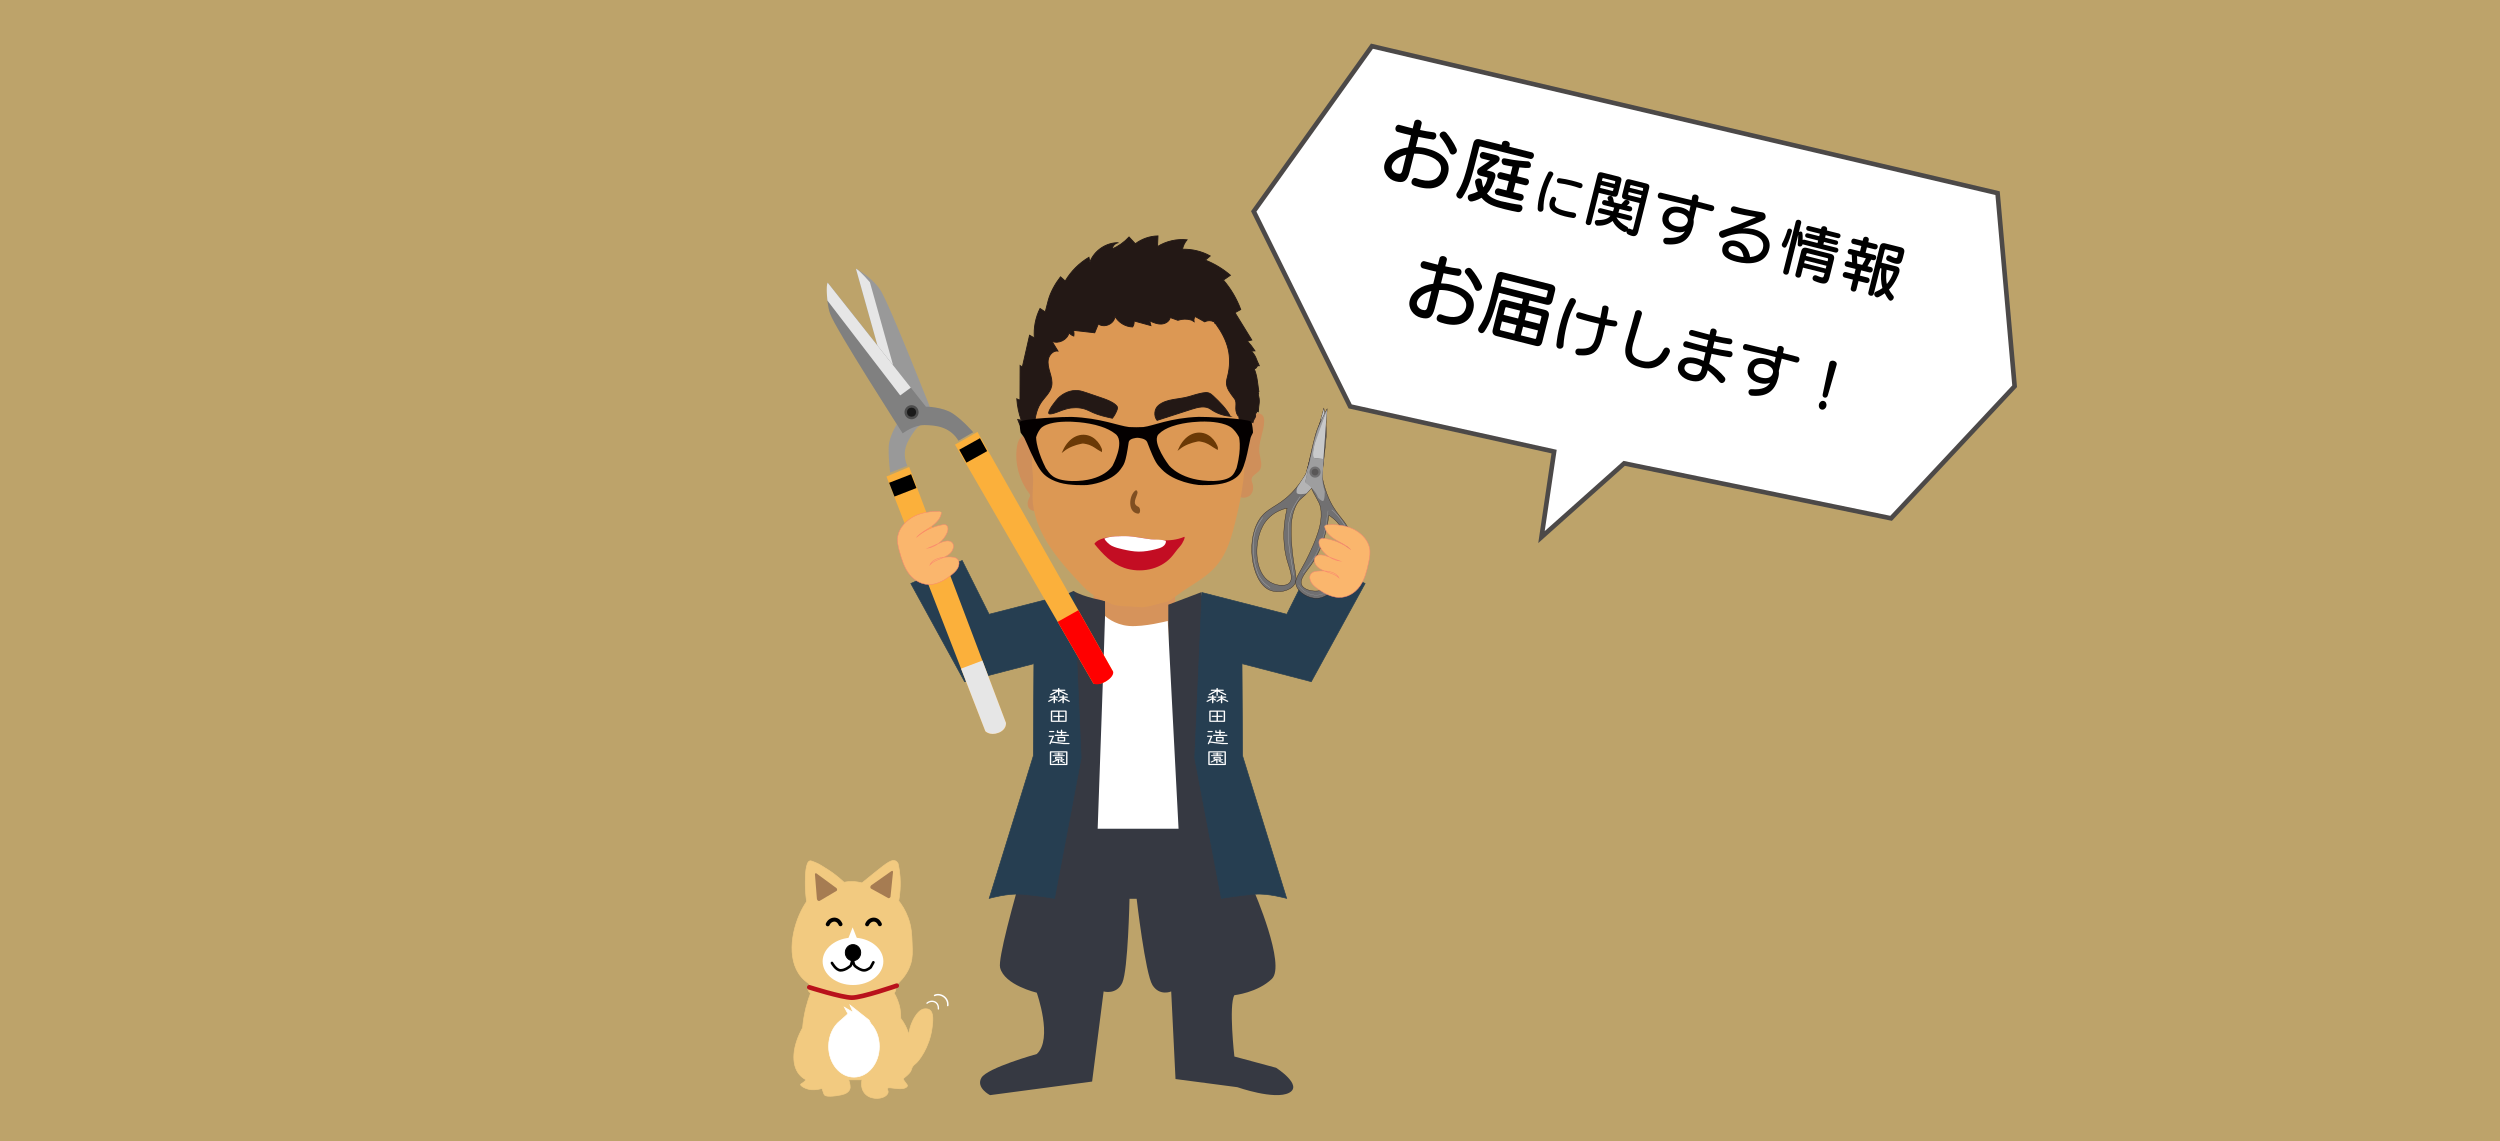 <?xml version="1.0" encoding="UTF-8"?> <svg xmlns="http://www.w3.org/2000/svg" xmlns:xlink="http://www.w3.org/1999/xlink" id="_レイヤー_2" data-name="レイヤー 2" width="2399" height="1095" viewBox="0 0 2399 1095"><defs><style> .cls-1 { fill: #d6935b; } .cls-1, .cls-2, .cls-3, .cls-4, .cls-5, .cls-6, .cls-7, .cls-8, .cls-9, .cls-10, .cls-11, .cls-12, .cls-13, .cls-14, .cls-15, .cls-16, .cls-17, .cls-18, .cls-19, .cls-20, .cls-21, .cls-22, .cls-23 { stroke-width: 0px; } .cls-2 { fill: #fbb03b; } .cls-24 { stroke-width: 1.46px; } .cls-24, .cls-25, .cls-26, .cls-27, .cls-28, .cls-29, .cls-30, .cls-31, .cls-32, .cls-33, .cls-34, .cls-35, .cls-36, .cls-37, .cls-38, .cls-39, .cls-40, .cls-41, .cls-42 { stroke-miterlimit: 10; } .cls-24, .cls-30, .cls-32, .cls-34, .cls-39, .cls-40, .cls-41, .cls-42 { fill: none; } .cls-24, .cls-32, .cls-33, .cls-34, .cls-41, .cls-42 { stroke-linecap: round; } .cls-24, .cls-33, .cls-42 { stroke: #fff; } .cls-3 { fill: #a67c52; } .cls-4, .cls-36 { fill: #717071; } .cls-25, .cls-27, .cls-35, .cls-36 { stroke: #231815; } .cls-25, .cls-10 { fill: #bda36a; } .cls-25, .cls-36, .cls-39, .cls-40 { stroke-width: .34px; } .cls-26 { fill: #f2ca80; stroke: #f2ca80; } .cls-26, .cls-33, .cls-37 { stroke-width: .64px; } .cls-5, .cls-29 { fill: #000; } .cls-27 { stroke-width: .88px; } .cls-27, .cls-35 { fill: #231815; } .cls-28 { fill: #6a3906; stroke: #6a3906; stroke-width: 1.41px; } .cls-29 { stroke-width: .94px; } .cls-29, .cls-34, .cls-41 { stroke: #000; } .cls-6 { fill: #040000; } .cls-7 { fill: #1a1a1a; } .cls-8 { fill: #b4b4b5; } .cls-30 { stroke-width: .17px; } .cls-30, .cls-39 { stroke: #b4b4b5; } .cls-9 { fill: #dc9854; } .cls-31 { fill-rule: evenodd; filter: url(#drop-shadow-1); stroke: #4c4948; stroke-width: 4.44px; } .cls-31, .cls-33, .cls-20 { fill: #fff; } .cls-32 { stroke: #b9121b; stroke-width: 4.48px; } .cls-11 { fill: red; } .cls-12 { fill: #e6e6e6; } .cls-34 { stroke-width: 3.84px; } .cls-13 { fill: #999; } .cls-14 { fill: #cf8f5a; } .cls-35 { stroke-width: .76px; } .cls-15 { fill: #363942; } .cls-16 { fill: #804f21; } .cls-17 { fill: gray; } .cls-37 { fill: #263e51; stroke: #263e51; } .cls-18 { fill: #c8c9ca; } .cls-19 { fill: #595757; } .cls-38 { fill: #fab66d; stroke: #fa876d; stroke-width: .48px; } .cls-40 { stroke: #9e9e9f; } .cls-41 { stroke-width: 2.56px; } .cls-21 { fill: #9e9e9f; } .cls-22 { fill: #c30d23; } .cls-42 { stroke-width: 1.28px; } .cls-23 { fill: #4d4d4d; } </style><filter id="drop-shadow-1" filterUnits="userSpaceOnUse"><feOffset dx="8.87" dy="13.31"></feOffset><feGaussianBlur result="blur" stdDeviation="0"></feGaussianBlur><feFlood flood-color="#4c4948" flood-opacity="1"></feFlood><feComposite in2="blur" operator="in"></feComposite><feComposite in="SourceGraphic"></feComposite></filter></defs><g id="_レイヤー_1-2" data-name="レイヤー 1"><g><rect class="cls-10" width="2399" height="1095"></rect><polygon class="cls-31" points="1482.45 420.03 1286.74 376.68 1194.21 189.56 1307.64 31.01 1908 172.03 1924.37 357.33 1805.82 484.07 1549.67 431.34 1470.33 502.1 1482.45 420.03"></polygon><g><path class="cls-5" d="M1358.93,170.93c1.69.65,3.33,1.21,4.87,1.59,10.76,2.69,17.01-1.23,18.69-7.94,1.99-7.96-4.53-13.31-15.43-16.04-3.42-.86-6.83-1.19-10.04-1.11l-4.38,17.46c-2.36,9.43-5.87,11-13.35,9.13-7.19-1.8-12.57-9.09-10.71-16.49,2.31-9.22,11.76-14.65,22.59-16.09l2.83-11.61c-2.25-.49-4.49-1.05-6.65-1.59-2.1-.53-4.19-1.05-6.2-1.63-1.87-.54-2.43-2.46-2.01-4.14s1.82-3.11,3.56-2.67l.14.04c2.92.8,6.11,1.68,9.25,2.47l3.56.89,1.56-6.22c.47-1.89,2.46-2.43,4.21-1.99,1.75.44,3.25,1.85,2.77,3.74l-1.5,6.01c4.51.98,8.99,1.73,12.96,2.21l.42.11c1.96.49,2.5,2.48,2.08,4.16-.39,1.54-1.63,2.93-3.34,2.65-4-.63-8.75-1.52-13.76-2.56l-2.43,9.71c3.39.11,6.85.53,10.13,1.35,14.25,3.57,23.9,11.55,20.79,23.99-3.22,12.85-14.19,16.64-27.25,13.36-5.94-1.49-8.61-2.38-7.68-6.08.44-1.75,1.94-3.3,3.9-2.81l.42.11ZM1349.43,148.44c-7.2,1.76-12.66,5.81-13.84,10.49-.89,3.56,2.09,6.76,5.09,7.51,2.93.73,4.16.6,5.14-3.32l3.6-14.68ZM1391.11,146.19c-2.08-5.35-5.65-10.92-8.88-14.62-.75-.86-.89-1.78-.68-2.62.44-1.75,2.57-3.14,4.52-2.65.7.17,1.34.56,1.92,1.22,3.26,3.86,7.33,9.85,9.74,15.36.38.84.4,1.66.23,2.36-.52,2.1-2.87,3.44-4.75,2.97-.84-.21-1.64-.86-2.1-2.01Z"></path><path class="cls-5" d="M1420.8,140.56c-.7-.17-1.14.09-1.31.79l-1.49,5.94c-5.97,23.82-8.22,31.94-14.67,41.98-.82,1.2-1.94,1.52-2.99,1.26-1.75-.44-3.27-2.38-2.76-4.4.09-.35.26-.75.51-1.13,5.64-8.31,7.87-16.29,13.62-39.27l2.06-8.24c.84-3.35,2.94-4.61,6.29-3.77l20.88,5.23.44-1.75c.49-1.96,2.53-2.41,4.42-1.94,1.82.46,3.4,1.82,2.92,3.77l-.44,1.75,21.58,5.41c1.89.47,2.41,2.24,2.01,3.84-.38,1.54-1.7,2.92-3.58,2.44l-47.5-11.9ZM1458.81,196.55c1.89.47,2.46,2.32,2.04,4-.46,1.82-2.03,3.35-4.59,2.93-3.06-.54-7.77-1.58-12.24-2.7-10.9-2.73-17.27-4.85-22.33-11.01-3.76,2.25-8.86,3.94-10.53,3.52-1.96-.49-3.07-2.85-2.62-4.67.24-.98.89-1.78,2.08-2.08,3.02-.8,5.48-1.74,7.51-2.72-1.47-3.34-2.98-8.54-2.6-10.08.47-1.89,2.8-2.86,4.54-2.42.98.25,1.83.98,1.94,2.34.24,2.29.7,4.33,1.34,6.2,1.97-2.25,3.13-5.08,4.07-8.85.05-.21-.05-.68-.4-.77l-6.57-1.64c-2.44-.61-3.42-2.64-2.92-4.66.26-1.05.96-2.06,2.04-2.83,3.14-2.18,10.29-7,10.29-7l-7.68-1.92c-1.89-.47-2.46-2.32-2.08-3.86.4-1.61,1.77-2.9,3.65-2.43l11.25,2.82c3.7.93,4.42,2.81,3.98,4.56-.28,1.12-1.07,2.18-1.89,2.79-2.57,1.95-10.39,7.42-10.39,7.42l4.61,1.15c3.56.89,4.15,2.97,3.52,5.49l-.12.49c-2.05,6.69-4.37,11.52-7.8,15.12,3.11,3.6,7.73,5.87,13.25,7.25l.56.14c6.09,1.45,12.82,2.77,17.65,3.31l.42.11ZM1436.67,187.14c-1.89-.47-2.46-2.32-2.08-3.86.4-1.61,1.76-2.9,3.65-2.43l7.4,1.85,2.22-8.87-8.87-2.22c-1.89-.47-2.46-2.32-2.08-3.86.4-1.61,1.76-2.9,3.65-2.43l8.87,2.22,1.94-7.75c-2.43-.39-5.06-.82-7.95-1.47l-.14-.04c-1.82-.46-2.65-2.74-2.22-4.49.32-1.26,1.29-2.2,3.06-1.83,10.79,2.26,18.7,2.68,22.07,2.86.14.03.3,0,.44.03,1.82.46,2.79,2.78,2.36,4.52-.51,2.03-1.47,2.3-11,1.25l-2.14,8.52,9.15,2.29c1.96.49,2.48,2.25,2.08,3.86-.38,1.54-1.69,2.92-3.65,2.43l-9.15-2.29-2.22,8.87,7.89,1.98c1.96.49,2.48,2.25,2.08,3.86-.38,1.54-1.7,2.92-3.65,2.43l-21.72-5.44Z"></path><path class="cls-5" d="M1488.38,164.59c1.3.33,2.5,1.47,2.19,2.73-.05.19-.13.31-.22.49-2.67,4.72-5.45,10.51-7.54,18.85-1.2,4.8-1.69,8.93-1.68,13.63.02.3-.06.63-.12.86-.42,1.68-2.01,2.32-3.37,1.98-1.16-.29-2.11-1.27-2.08-2.95.05-3.95.83-8.85,2.08-13.83,2.18-8.71,5.36-15.68,8.01-20.71.62-1.08,1.71-1.3,2.74-1.05ZM1510.6,204.1c1.63.41,2.08,1.76,1.78,2.97-.32,1.26-1.43,2.36-2.91,2.14-2.9-.48-5.59-1-7.96-1.6-13.22-3.31-15.84-8.08-14.35-14.04.34-1.35.91-2.64,1.57-3.71.58-.94,1.58-1.19,2.51-.95,1.26.31,2.32,1.42,2.01,2.63-.04.14-.08.33-.16.45-.44.78-.73,1.55-.92,2.29-.89,3.54,1.18,5.94,9.71,8.07,2.33.58,5.16,1.14,8.44,1.67l.28.07ZM1515.73,180.5c-2.82-1-5.72-1.88-8.65-2.61-3.82-.96-7.65-1.67-11.25-2.12l-.28-.07c-1.3-.33-1.78-1.78-1.48-2.99.26-1.02,1.12-1.9,2.5-1.7,3.93.49,7.85,1.27,11.76,2.25,2.93.74,5.84,1.56,8.76,2.54,1.37.44,1.75,1.72,1.47,2.84-.3,1.21-1.35,2.23-2.66,1.91l-.19-.05Z"></path><path class="cls-5" d="M1532.98,167.97c.57-2.27,1.95-3.1,4.22-2.53l16.06,4.02c2.27.57,3.1,1.95,2.53,4.22l-3.11,12.4c-.57,2.27-1.95,3.1-4.22,2.53l-14.2-3.56-7.3,29.16c-.41,1.63-1.88,2.07-3.22,1.73-1.28-.32-2.43-1.41-2.02-3.04l11.26-44.93ZM1573.37,194.85l-14.2-3.56c-2.27-.57-3.1-1.95-2.53-4.22l3.11-12.4c.57-2.27,1.95-3.1,4.22-2.53l16.06,4.02c2.27.57,3.1,1.95,2.53,4.22l-10.41,41.55c-1.02,4.07-2.99,5.25-6.19,4.45-1.05-.26-2.23-.74-3.55-1.38-1.32-.64-1.72-1.79-1.61-2.94-.64.33-1.53.67-2.29.48-.12-.03-.29-.07-.39-.16-5.19-2.72-8.54-6.16-10.71-10.35-3.3,2.82-8.19,4.81-14.5,4.53-.12-.03-.31-.01-.42-.04-1.51-.38-2.43-2.4-2.07-3.86.22-.87.93-1.5,2.23-1.48,6.53.09,10.33-1.25,12.71-4.05l-10.3-2.58c-1.51-.38-1.98-1.73-1.69-2.9.31-1.22,1.35-2.2,2.87-1.82l11.58,2.9c.44-1.25.76-2.04,1.12-3.49l-9.84-2.46c-1.51-.38-1.98-1.73-1.69-2.9.31-1.22,1.35-2.2,2.87-1.82l3.2.8c-.2-.67-.47-1.35-.77-2.11-.14-.41-.17-.79-.09-1.14.31-1.22,2.01-1.85,3.41-1.5,1.16.29,1.92.98,2.69,6.05l7.04,1.76c1.12-1.27,2.08-2.39,2.93-3.29.68-.76,1.78-.92,2.76-.67,1.34.33,2.55,1.44,2.24,2.66-.1.41-.33.84-.8,1.22-.48.44-1.02.86-1.66,1.44l3.26.82c1.51.38,1.98,1.73,1.67,2.96-.29,1.16-1.34,2.14-2.85,1.76l-9.2-2.3-.13.52c-.28,1.11-.58,1.83-1.05,2.95l11.64,2.92c1.51.38,1.98,1.73,1.67,2.95-.29,1.16-1.34,2.14-2.85,1.76l-12.22-3.06c1.86,3.68,6.04,6.77,10.05,9.01.92.54,1.24,1.24,1.18,1.97.46-.13.97-.19,1.5-.06l.23.06c.9.35,1.5.68,1.91.79.64.16.95-.07,1.19-1.06l6.12-24.44ZM1548.48,180.64l-12.34-3.09-.69,2.74,11.64,2.92c.46.12.76-.06.87-.52l.51-2.04ZM1550.01,174.53c.12-.47-.06-.76-.52-.87l-10.94-2.74c-.47-.12-.76.06-.88.52l-.51,2.04,12.34,3.09.51-2.04ZM1575.25,187.35l-12.34-3.09-.51,2.04c-.12.47.06.76.52.87l11.64,2.92.68-2.74ZM1576.75,181.35c.12-.47-.03-.87-.49-.99l-10.94-2.74c-.47-.12-.76.06-.87.52l-.51,2.04,12.34,3.09.48-1.92Z"></path><path class="cls-5" d="M1641.71,202.57c-4.51-1.25-9.09-2.46-13.74-3.69-.95,4.28-2.01,8.53-2.81,11.73.26,1.92.1,4.05-.47,6.32-2.81,11.23-9.02,18.96-25.47,17.49-.17-.04-.42-.04-.6-.09-2.04-.51-2.89-2.52-2.49-4.15.31-1.22,1.34-2.14,3.04-2.02,10.03.72,14.86-1.78,17.68-6.15-2.68,1.06-6.08,1.32-9.75.4-9.54-2.39-13.25-8.33-11.53-15.2,1.76-7.04,8.46-10.56,17.71-8.24,3.14.79,5.95,2.17,7.71,4.04.38-1.76.82-3.75,1.21-5.57l-3.67-.92c-8.5-2.13-17.1-4.1-25.9-5.99l-.12-.03c-1.57-.39-1.96-2.04-1.61-3.44.33-1.34,1.38-2.56,2.84-2.2,10.04,2.39,19.89,4.8,29.49,7.2.23-1.18.47-2.36.63-3.49l.06-.23c.38-1.51,2.04-1.96,3.61-1.57,1.46.36,2.76,1.56,2.41,3.2-.22,1.12-.53,2.34-.76,3.52,4.71,1.18,9.41,2.42,14.01,3.57,1.57.39,2.05,1.94,1.7,3.33-.35,1.4-1.51,2.59-3.09,2.2l-.12-.03ZM1612,204.35c-5.7-1.43-9.63.43-10.65,4.51-.79,3.14,1.33,6.77,7.04,8.2,5.3,1.33,9.88.31,11.13-4.7.79-3.14-1.87-6.59-7.52-8.01Z"></path><path class="cls-5" d="M1680.97,225.09c-8.38-1.6-15.77-1.72-26.7,2.9-.76.31-1.44.32-2.08.16-1.86-.47-3-2.61-2.54-4.41.25-.99.96-1.86,2.24-2.28,10.04-3.3,18.89-6.77,32.6-12.86.22-.13.35-.16.36-.22.03-.12-.09-.15-.26-.19l-.23-.06c-7.1-1.04-13.49-2.2-18.61-3.49-.99-.25-1.85-.52-2.72-.74-1.86-.47-2.37-2.14-2.02-3.54.38-1.51,1.67-2.74,3.54-2.27l.12.03c1.61.47,3.23.93,4.92,1.36,6.87,1.72,14.45,3.06,21.74,4.33l.23.06c2.21.55,3.14,3.01,2.65,4.99-.25.99-.84,1.89-1.82,2.33-6.43,2.97-13.36,5.68-20.14,8.07,4.4-.51,7.16.06,10.07.54l1.22.31c9.14,2.29,16.66,9.06,14.13,19.13-3.59,14.32-19.33,14.95-31.09,12-7.74-1.94-15.67-5.35-13.61-14.05l.04-.17c1.44-5.76,8.15-7.11,12.98-5.9,8.15,2.04,12.19,8.37,13.41,15.61,3.57-.41,10.61-1.86,12.29-8.55,1.5-5.99-2.03-10.9-9.6-12.8l-1.11-.28ZM1664.86,236.33c-3.03-.76-5.53.1-6.11,2.43-.76,3.03,1.63,5.11,9.25,7.02,1.75.44,3.46.74,5.15.92-1-5.88-3.63-9.2-8.29-10.37Z"></path><path class="cls-5" d="M1719.49,222.18c-.79,2.9-2.64,9.05-5.23,14.21-.58,1.09-1.47,1.43-2.34,1.21-1.28-.32-2.44-1.85-2.09-3.25.04-.17.1-.41.2-.57,2.04-3.7,4.38-9.85,5.13-12.82.35-1.4,1.63-1.82,2.68-1.55,1.11.28,2.04,1.25,1.69,2.65l-.03.12ZM1730.47,234.64c-.23-.06-.45-.17-.67-.29l-.09.35c-.38,1.51-1.95,2.11-3.17,1.8-.87-.22-1.56-.95-1.44-2.16.28-2.34.47-6.81.49-9.09l-9.14,36.49c-.41,1.63-1.88,2.07-3.22,1.73-1.28-.32-2.43-1.41-2.02-3.04l11.96-47.72c.41-1.63,1.94-2.05,3.22-1.73,1.34.33,2.43,1.41,2.02,3.04l-2.19,8.73c.55-.48,1.35-.71,2.11-.52,1.16.29,1.61.71,1.5,8.11.45-.32,1.11-.46,1.8-.29l12.46,3.12.6-2.39-10.88-2.73c-1.34-.34-1.77-1.56-1.51-2.61.25-.99,1.21-1.86,2.55-1.53l10.88,2.73.6-2.39-11.47-2.87c-1.4-.35-1.82-1.63-1.53-2.79.28-1.11,1.25-2.04,2.65-1.69l11.47,2.87.23-.93c.41-1.63,1.99-2.04,3.39-1.69,1.4.35,2.6,1.46,2.2,3.09l-.23.93,11.46,2.87c1.46.37,1.88,1.65,1.6,2.75-.29,1.16-1.27,2.09-2.72,1.73l-11.46-2.87-.6,2.39,10.94,2.74c1.4.35,1.77,1.56,1.53,2.55-.26,1.05-1.17,1.94-2.56,1.59l-10.94-2.74-.6,2.39,12.69,3.18c1.46.36,1.92,1.72,1.64,2.82-.29,1.16-1.34,2.14-2.8,1.78l-30.73-7.7ZM1750.89,262.02l-20.72-5.19-1.95,7.8c-.41,1.63-1.94,2.05-3.28,1.71-1.34-.33-2.49-1.43-2.08-3.06l5.58-22.29c.7-2.79,2.45-3.84,5.24-3.14l23.05,5.77c2.79.7,3.84,2.45,3.14,5.24l-4.32,17.23c-1.31,5.24-3.22,6.92-8.57,5.58-1.63-.41-3.56-1.08-5.92-2.04-1.57-.64-1.96-2.04-1.64-3.32.33-1.34,1.56-2.52,3.07-2.14l.35.09c2.24.93,3.69,1.54,4.74,1.81,2.15.54,2.37-.33,2.98-2.78l.32-1.28ZM1752.64,255.04l-20.72-5.19-.67,2.68,20.72,5.19.67-2.68ZM1754.2,248.81c.15-.58-.07-.95-.65-1.09l-18.97-4.75c-.58-.15-.95.07-1.09.65l-.48,1.92,20.72,5.19.48-1.92Z"></path><path class="cls-5" d="M1783.43,269.68l-2.08,8.32c-.41,1.63-1.94,2.05-3.27,1.72-1.34-.34-2.49-1.43-2.08-3.06l2.08-8.32-7.97-2c-1.57-.39-2.05-1.94-1.73-3.22.33-1.34,1.47-2.42,3.04-2.02l7.97,2,1.25-5.01-8.67-2.17c-1.57-.39-2.07-1.88-1.73-3.22.32-1.28,1.46-2.36,3.03-1.96l4.02,1.01c-.08-2.62-.16-5.05-.35-7.26l-2.27-.57c-1.46-.37-1.83-1.82-1.53-3.04.32-1.28,1.33-2.33,2.78-1.96l8.96,2.25,1.28-5.12-8.03-2.01c-1.45-.36-1.83-1.82-1.53-3.04.32-1.28,1.33-2.33,2.78-1.96l8.03,2.01.51-2.04c.41-1.63,1.94-2.05,3.27-1.72s2.49,1.43,2.08,3.06l-.51,2.04,7.45,1.87c1.46.37,1.91,1.78,1.58,3.06-.31,1.22-1.38,2.31-2.84,1.95l-7.45-1.87-1.28,5.12,8.55,2.14c1.46.36,1.91,1.78,1.59,3.06-.31,1.22-1.38,2.31-2.84,1.95l-1.86-.47c-1.15,2.12-2.26,4.07-3.61,6.27l3.26.82c1.63.41,2.07,1.88,1.75,3.16-.34,1.34-1.41,2.43-3.04,2.02l-8.03-2.01-1.25,5,7.51,1.88c1.63.41,2.06,1.88,1.73,3.22-.32,1.28-1.41,2.43-3.04,2.02l-7.51-1.88ZM1787,254.19c1.36-2.2,2.49-4.26,3.5-6.3l-8.5-2.13c.16,2.33.2,4.88.23,7.23l4.77,1.2ZM1803.81,236.69c.7-2.79,2.45-3.84,5.24-3.14l15.02,3.76c2.79.7,3.84,2.45,3.14,5.24l-1.24,4.95c-1.09,4.36-2.25,6.74-7.71,5.37-1.75-.44-3.96-1.24-6.78-2.56-1.38-.66-1.7-1.85-1.42-2.96.36-1.46,1.66-2.68,3-2.34.17.04.41.1.57.2,2.33,1.33,3.81,2.07,4.86,2.33,1.8.45,2.07-.6,2.46-2.17l.55-2.21c.15-.58-.07-.95-.65-1.09l-11.17-2.8c-.58-.15-.95.07-1.09.65l-3.05,12.16,14.03,3.51c2.85.71,3.72,2.66,3.01,5.52-.55,2.21-4.25,11.06-9.89,16.76,1.06,2.18,2.34,3.74,4.17,6.06.46.61.54,1.31.36,2.01-.39,1.57-2.04,2.95-3.49,2.59-.81-.2-2.25-1.62-5.15-7.1-1.75,1.29-3.67,2.55-5.85,3.61-.7.32-1.34.41-1.92.26-1.57-.39-2.66-2.21-2.3-3.67.19-.76.73-1.42,1.69-1.8,2.27-.92,4.41-2.05,6.17-3.4-1.47-5.01-1.77-11.21-.92-18.79l-1.22-.31-6.18,24.68c-.41,1.63-1.88,2.07-3.22,1.73-1.28-.32-2.43-1.41-2.02-3.04l11.02-44ZM1816.99,260.89c.06-.23.03-.36-.2-.42l-6.4-1.6c-.66,5.34-.64,9.98.23,13.66,2.85-3.24,4.94-7.36,6.31-11.35l.07-.29Z"></path></g><g><path class="cls-5" d="M1383.09,301.78c1.69.65,3.33,1.21,4.87,1.59,10.76,2.69,17.01-1.23,18.69-7.94,2-7.96-4.53-13.31-15.43-16.04-3.42-.86-6.83-1.19-10.04-1.11l-4.38,17.46c-2.36,9.43-5.87,11-13.35,9.13-7.19-1.8-12.57-9.09-10.71-16.49,2.31-9.22,11.76-14.65,22.59-16.09l2.83-11.61c-2.25-.49-4.49-1.05-6.65-1.59-2.09-.53-4.19-1.05-6.2-1.63-1.87-.54-2.43-2.46-2.01-4.14s1.82-3.11,3.56-2.67l.14.03c2.92.8,6.11,1.68,9.26,2.47l3.56.89,1.56-6.22c.47-1.89,2.46-2.43,4.21-1.99s3.25,1.85,2.77,3.74l-1.5,6.01c4.5.98,8.99,1.73,12.96,2.21l.42.11c1.96.49,2.5,2.48,2.08,4.16-.38,1.54-1.62,2.93-3.34,2.65-4-.63-8.75-1.52-13.76-2.56l-2.43,9.71c3.39.11,6.85.53,10.13,1.35,14.25,3.57,23.9,11.56,20.79,23.99-3.22,12.85-14.19,16.64-27.25,13.36-5.94-1.49-8.61-2.38-7.68-6.08.44-1.75,1.94-3.3,3.9-2.81l.42.11ZM1373.58,279.28c-7.2,1.76-12.66,5.81-13.84,10.49-.89,3.56,2.09,6.76,5.1,7.51,2.93.73,4.16.6,5.14-3.32l3.6-14.69ZM1415.27,277.03c-2.08-5.34-5.65-10.92-8.88-14.62-.75-.86-.89-1.78-.68-2.62.44-1.75,2.57-3.14,4.52-2.65.7.17,1.34.56,1.92,1.22,3.26,3.86,7.33,9.85,9.74,15.36.38.84.4,1.66.23,2.36-.53,2.1-2.87,3.44-4.75,2.97-.84-.21-1.64-.86-2.09-2.01Z"></path><path class="cls-5" d="M1436.23,322.52c-3.35-.84-4.61-2.94-3.77-6.29l6.14-24.52c.84-3.35,2.94-4.61,6.29-3.77l15.37,3.85,1.26-5.03-23.05-5.77c-5.28,20.5-8.41,28.85-13.97,37.1-.94,1.4-2.31,1.8-3.42,1.52-1.68-.42-3.07-2.25-2.53-4.42.12-.49.4-1.01.77-1.59,6.47-9.22,8.44-16.22,15.36-43.81l1.19-4.75c.84-3.35,2.94-4.61,6.29-3.77l46.24,11.58c3.35.84,4.61,2.94,3.77,6.29l-2.34,9.36c-.84,3.35-2.94,4.61-6.29,3.77l-15.71-3.94-1.26,5.03,15.79,3.96c3.35.84,4.61,2.94,3.77,6.29l-6.14,24.52c-.84,3.35-2.94,4.61-6.29,3.77l-37.44-9.38ZM1455.22,311.91l-13.97-3.5-1.82,7.26c-.17.7.09,1.13.79,1.31l12.92,3.24,2.08-8.31ZM1485.29,279.88c.17-.7-.09-1.14-.79-1.31l-41.63-10.43c-.7-.17-1.13.09-1.31.79l-1.45,5.8,42.68,10.69c.7.17,1.14-.09,1.31-.79l1.19-4.75ZM1458.68,298.08l-12.92-3.24c-.7-.17-1.14.09-1.31.79l-1.63,6.5,13.97,3.5,1.89-7.54ZM1475.9,317.09l-14.39-3.6-2.08,8.31,13.34,3.34c.7.18,1.13-.09,1.31-.78l1.82-7.26ZM1479.1,304.31c.17-.7-.09-1.13-.79-1.31l-13.34-3.34-1.89,7.54,14.39,3.6,1.63-6.5Z"></path><path class="cls-5" d="M1509.71,286.14c1.63.41,2.94,1.85,2.49,3.65-.07.29-.15.58-.35.9-3.73,6.74-6.44,13.6-8.13,20.35-.16.64-.32,1.28-.48,1.92-1.59,6.34-2.58,12.53-2.91,18.26-.01.31-.04.67-.12.96-.5,1.98-2.49,2.78-4.18,2.36-1.46-.36-2.69-1.6-2.53-3.73.56-5.68,1.58-11.73,3.17-18.07,1.71-6.81,4.24-14.96,9.41-24.98.77-1.6,2.29-1.96,3.62-1.63ZM1550.12,307.77c1.63.41,2.14,2.08,1.79,3.48-.29,1.16-1.22,2.17-2.68,2.05-2.36-.22-5.4-.67-8.82-1.34-.85,3.87-1.81,7.71-2.64,11.03-3.6,14.38-8.96,18.97-22.56,17.97-.31-.01-.65-.1-.89-.16-2.21-.55-2.91-2.46-2.52-4.03.32-1.28,1.4-2.37,2.85-2.25,11.1.62,14.35-1.48,17.24-13,.83-3.32,1.71-7.06,2.52-10.81-2.46-.55-5.03-1.14-7.65-1.79-4.25-1.06-8.53-2.26-12.32-3.4-1.73-.5-2.28-2.24-1.9-3.75.35-1.4,1.5-2.53,3.25-2.09l.23.06c4.74,1.56,10.26,3,15.55,4.33l4.07,1.02c.77-3.58,1.46-7.06,1.91-10.1l.04-.17c.36-1.46,2.08-1.89,3.6-1.51,1.46.36,2.68,1.41,2.43,2.9-.47,2.85-1.11,6.4-1.93,10.16,3,.63,6.1,1.09,8.13,1.36l.29.07Z"></path><path class="cls-5" d="M1566.95,330.47c-2.41,9.6.33,13.75,9.46,16.04,8.44,2.11,15.5-1.87,19.75-10.95.89-1.82,2.43-2.3,3.77-1.96,1.63.41,2.95,2.04,2.41,4.19-.2.82-7.46,19.9-27.48,14.89-11.99-3-17.65-9.55-14.32-22.82.19-.76.38-1.51.64-2.31,3.26-10.81,5.07-17.29,7.93-27.95.5-1.73,2.3-2.27,3.87-1.88,1.63.41,3.03,1.75,2.54,3.67l-.04.17c-2.89,10.04-5.17,16.95-8.19,27.51l-.35,1.4Z"></path><path class="cls-5" d="M1638.55,356.02c-2.49,9.95-9.2,11.05-16.48,9.23-7.68-1.92-13.37-7.86-11.69-14.56,1.87-7.45,9.07-9.05,17.74-6.87l.47.12c1.96.55,4.06,1.33,6.15,2.35.57-2.52,1.2-5.27,1.84-8.08-1.63-.41-3.26-.82-4.89-1.22-4.95-1.24-9.88-2.54-14.62-3.85-1.63-.41-2.09-2.01-1.73-3.46.35-1.4,1.51-2.59,3.14-2.18l.17.04c5.12,1.53,10.56,3.02,15.92,4.36,1.11.28,2.21.55,3.26.82.48-2.17,1.01-4.26,1.46-6.32-1.34-.33-2.68-.67-4.02-1.01-4.07-1.02-8.25-2.13-12.7-3.37-1.57-.39-2.05-1.94-1.71-3.28.33-1.34,1.48-2.47,3.06-2.08l.17.04c4.86,1.34,9.31,2.58,13.62,3.66l2.79.7c.29-1.41.57-2.76.86-3.93l.03-.12c.41-1.63,2-2.04,3.45-1.67,1.51.38,2.81,1.63,2.43,3.39-.26,1.05-.53,2.34-.86,3.68,4.52.95,9.01,1.82,13.78,2.52l.35.09c1.57.39,2.09,2.01,1.76,3.35-.31,1.22-1.31,2.27-2.85,2.01-1.79-.26-8.73-1.44-14.3-2.66-.44,1.99-.98,4.15-1.46,6.32,5.99,1.25,11.73,2.32,16.81,3.03l.29.07c1.51.38,2.02,2.05,1.67,3.45-.32,1.28-1.34,2.39-2.9,2.18-5.25-.76-11.09-1.91-17.13-3.24-.8,3.45-1.59,6.84-2.25,9.71,5.62,3.51,10.95,8.12,14.74,12.78.7.92.83,1.88.6,2.81-.44,1.75-2.2,3.1-3.95,2.66-.64-.16-1.34-.58-1.89-1.34-3.01-4.03-6.95-7.8-10.95-10.85l-.17.7ZM1633.4,351.88c-2.18-1.17-4.25-2.05-6.04-2.56l-.87-.22c-5.76-1.44-9.08-.54-10.03,3.24-.8,3.2,2.65,5.98,7.07,7.09,4.13,1.04,7.81.66,9.18-4.81l.69-2.74Z"></path><path class="cls-5" d="M1723.48,347.85c-4.51-1.25-9.09-2.46-13.73-3.69-.95,4.28-2.01,8.53-2.82,11.73.26,1.92.1,4.05-.47,6.32-2.81,11.23-9.02,18.96-25.47,17.49-.17-.04-.42-.04-.6-.09-2.04-.51-2.89-2.52-2.49-4.15.31-1.22,1.34-2.14,3.04-2.02,10.03.72,14.86-1.78,17.68-6.15-2.68,1.06-6.08,1.32-9.75.4-9.54-2.39-13.25-8.33-11.53-15.2,1.76-7.04,8.46-10.56,17.71-8.24,3.14.79,5.95,2.17,7.71,4.03.38-1.76.82-3.75,1.21-5.57l-3.67-.92c-8.5-2.13-17.1-4.1-25.9-5.99l-.12-.03c-1.57-.39-1.96-2.04-1.61-3.43.33-1.34,1.38-2.56,2.84-2.2,10.04,2.39,19.89,4.8,29.49,7.2.23-1.18.47-2.36.63-3.49l.06-.23c.38-1.51,2.04-1.96,3.61-1.57,1.46.36,2.76,1.56,2.42,3.2-.22,1.12-.53,2.34-.76,3.52,4.71,1.18,9.41,2.42,14.01,3.57,1.57.39,2.05,1.94,1.7,3.33-.35,1.4-1.51,2.59-3.09,2.2l-.12-.03ZM1693.78,349.63c-5.7-1.43-9.63.43-10.65,4.51-.79,3.14,1.34,6.77,7.04,8.2,5.3,1.33,9.88.31,11.13-4.69.79-3.14-1.87-6.59-7.52-8.01Z"></path><path class="cls-5" d="M1745.46,388c.57-2.27,2.55-3.75,4.58-3.24,2.04.51,3.08,2.75,2.51,5.02-.57,2.27-2.55,3.75-4.59,3.24-2.04-.51-3.08-2.75-2.51-5.02ZM1755.43,348.44l.03-.12c.5-1.98,2.49-2.53,4.24-2.09,1.75.44,3.24,1.86,2.75,3.84l-.03.12-8.47,29.36c-.5,1.73-1.94,2.3-3.16,1.99-1.16-.29-2.17-1.47-1.73-3.22l6.37-29.89Z"></path></g><g><g><path class="cls-26" d="M777.23,826.09c.74-.19,1.99.3,4.48,1.28,3.28,1.29,5.6,2.7,6.41,3.2,6.07,3.74,9.1,5.61,13.45,8.97,2.22,1.72,5.1,4.06,8.33,7.05,2.24-.41,5.07-.73,8.33-.64,3.58.1,6.62.67,8.97,1.28,3.57-2.93,8.13-6.63,13.45-10.89,10.37-8.3,15.05-11.81,18.58-10.25,1.31.58,2.1,1.71,2.56,2.56,1.11,4.88,1.66,9.23,1.92,12.81.13,1.76.43,6.56,0,12.81-.28,4.03-.78,7.5-1.28,10.25,2.67,3.41,6.29,8.77,8.97,16.01,3.25,8.79,3.54,16.09,3.84,23.7.38,9.48.57,14.37-1.28,20.5-1.24,4.1-4.64,12.89-14.73,21.14.24.62.98,2.81,0,5.12-.36.86-.86,1.49-1.28,1.92,2.05,3.42,4.59,8.63,5.76,15.37.59,3.36.72,6.41.64,8.97,1.43,1.83,3.02,4.17,4.48,7.05,1.58,3.1,2.57,5.97,3.2,8.33,1.03-8,3.83-13.53,5.76-16.65,4.07-6.58,7.37-7.47,8.33-7.69.56-.12,3.5-.77,5.76.64,4.41,2.76,3.29,11.56,2.56,17.29-2.4,18.85-12.94,32.33-16.01,34.59-.36.27-1.55,1.06-2.56,2.56-1.16,1.71-.87,2.54-1.92,4.48-.86,1.59-1.89,2.58-3.2,3.84-2.49,2.39-3.79,2.63-3.84,3.84-.03.56.62,1.45,1.92,3.2,1.43,1.93,2.02,2.43,1.92,3.2-.14,1.04-1.4,1.67-1.92,1.92-5.61,2.72-16.07-1.57-17.29.64-.49.88,1,1.84.64,3.84-.37,2.07-2.37,3.32-3.2,3.84-4.52,2.83-14.96,3.1-19.86-3.84-3.52-4.99-2.22-10.92-1.92-12.17h-12.81c.78,2.1,1.12,3.88,1.28,5.12.26,1.97.11,2.78,0,3.2-.42,1.68-1.47,2.75-1.92,3.2-1.35,1.37-3.82,2.84-11.53,3.84-8.77,1.14-10.36-.15-10.89-.64-.73-.68-1.22-2.52-1.92-4.48-.29-.8-.5-1.47-.64-1.92-7.79,2.32-12.89.97-15.37,0-2.22-.87-5.36-2.6-5.12-3.84.12-.62,1.02-.75,2.56-1.92,1.19-.9,2.02-1.85,2.56-2.56-2.91-1.54-4.94-3.37-6.41-5.12-8.22-9.88-6.47-27.51,3.2-44.84.47-5.62,1.42-12.12,3.2-19.22,1.32-5.24,2.88-9.95,4.48-14.09-.29-.15-2.07-1.12-2.56-3.2-.44-1.86.31-3.87,1.92-5.12-4.24-2.59-6.86-5.32-8.33-7.05-15.07-17.74-8.72-48.55,1.92-67.26,1.35-2.38,2.56-4.19,3.2-5.12-1.05-7.07-1.31-13.16-1.28-17.93.03-6,.1-20.02,4.48-21.14Z"></path><path class="cls-3" d="M782.05,839.49s-.13-.95.28-1.35c.63-.61,1.64.35,1.64.35,0,0,12.59,9.27,18.89,13.91.59,1.07.59,1.87,0,2.43-5.47,3.23-10.95,6.47-16.42,9.7-.95.3-2.21-.3-2.53-1.82l-1.86-23.22Z"></path><path class="cls-3" d="M855.07,836.15s.76-.59,1.3-.44c.84.24.53,1.59.53,1.59,0,0-1.59,15.56-2.38,23.33-.62,1.05-1.32,1.46-2.09,1.23-5.57-3.07-11.13-6.14-16.7-9.21-.74-.66-.86-2.06.28-3.1l19.06-13.4Z"></path><g><ellipse class="cls-20" cx="818.54" cy="922.49" rx="29.14" ry="22.74"></ellipse><polygon class="cls-20" points="818.19 889.9 813.68 901.36 822.7 901.36 818.19 889.9"></polygon></g><ellipse class="cls-29" cx="818.54" cy="914.17" rx="7.37" ry="7.73"></ellipse><path class="cls-41" d="M798.36,924.09s3.84,7.05,8.33,7.05,8.97-3.84,9.61-4.48,2.24-7.71,2.24-7.71c0,0-.32,6.43,2.24,8.35s5.48,3.84,8.51,3.84,6.23-2.94,6.23-2.94l2.56-4.75"></path><path class="cls-32" d="M776.62,947.42s31.18,9.88,40.87,9.93c9.69.05,43-11.48,43-11.48"></path><path class="cls-33" d="M835.5,981.97h.01s-1.51-2.98-1.51-2.98l-18.35-14.54,2.88,6.97-8.28-4.9,3.41,6.35-6.83,6.12-.79.61h0c-6.57,5.28-10.9,14.31-10.9,24.56,0,16.27,10.9,29.46,24.34,29.46s24.34-13.19,24.34-29.46c0-8.85-3.23-16.79-8.34-22.19Z"></path><path class="cls-34" d="M794.3,886.97c1.32-3.23,4.57-5.01,7.52-4.4,3.34.7,4.64,4.13,4.72,4.33"></path><path class="cls-34" d="M832.09,886.97c1.32-3.23,4.57-5.01,7.52-4.4,3.34.7,4.64,4.13,4.72,4.33"></path><path class="cls-42" d="M889.54,962.65c2.65-2.27,6.36-2.37,8.7-.48,2.65,2.15,2.24,5.79,2.22,6.01"></path><path class="cls-24" d="M896.85,955.22c3.2-1.61,7.56-.5,10.24,2.35,3.03,3.23,2.41,7.09,2.37,7.32"></path></g><g><path class="cls-1" d="M1049.18,559.91l.43,37.48s16.66,16.88,33.45,17.49c16.79.61,44.61-9.06,44.61-9.06v-45.91h-78.49Z"></path><path class="cls-15" d="M1128,1035.45l59.33,7.81s35.87,12.61,49.67,5.4c13.8-7.21-12.42-24.02-12.42-24.02l-40.07-10.81s-5.58-49.24,0-58.85c0,0,22.14-2.4,35.93-15.61,13.8-13.21-17.25-84.66-17.25-84.66,0,0-42.08-135.13-37.94-158.55,4.14-23.42-12.42-127.91-12.42-127.91l-31.73,12.01v144.12s-2.76,58.85,0,68.46l-60.7-1.2s1.38-37.23,0-63.65v-151.33s-20.69-3.6-30.35-9.61l-35.18,16.81,20.01,140.52s-59.33,187.36-55.19,204.18c4.14,16.81,35.18,24.02,35.18,24.02,0,0,15.87,44.44,0,58.85,0,0-47.6,13.21-53.12,22.82-5.52,9.61,8.28,16.64,8.28,16.64l97.96-13.03,11.04-86.47s12.42,3.6,17.94-8.41c5.52-12.01,6.9-80.47,6.9-80.47h6.87s8.3,72.06,15.2,82.87c6.9,10.81,17.94,6.01,17.94,6.01l4.14,84.07Z"></path><path class="cls-20" d="M1060.39,591.06s8.63,8.41,22.94,9.61c14.31,1.2,37.26-4.8,37.26-4.8l10.35,199.37h-77.62s7.07-198.17,7.07-204.18Z"></path><path class="cls-37" d="M1309.95,559.91l-49.33-22.08-25.81,51.62-81.4-20.85-6.95,158.82,25.56,134.67s17.53-2.92,31.16-4.03c13.63-1.11,31.5,4.03,31.5,4.03l-42.31-136.69-.56-88.55,66.49,17.27,51.65-94.21Z"></path><path class="cls-37" d="M873.99,559.91l49.33-22.08,25.81,51.62,81.4-20.85,6.95,158.82-25.56,134.67s-17.53-2.92-31.16-4.03c-13.63-1.11-31.5,4.03-31.5,4.03l42.31-136.69.56-88.55-66.49,17.27-51.65-94.21Z"></path><g><path class="cls-2" d="M850.64,457.31l94.91,244.37s3.89,4.79,12.49,1.54c8.6-3.25,7.28-9.53,7.28-9.53l-92.86-245.6-21.82,9.23Z"></path><path class="cls-2" d="M916.41,426.68l132.8,229.25s6.64,1.39,12.31-2.26c5.67-3.65,6.65-9.05,6.65-9.05l-130.22-230.13-21.54,12.2Z"></path><rect class="cls-5" x="854.98" y="458.75" width="22.63" height="14.18" transform="translate(-109.91 345.44) rotate(-21.24)"></rect><rect class="cls-5" x="922.5" y="425.21" width="22.75" height="14.18" transform="translate(-92.4 508.14) rotate(-29.07)"></rect><path class="cls-13" d="M821.35,257.8s14.39,7.55,22.9,19.57c8.52,12.01,52.21,123.66,52.21,123.66,0,0-12.81,3.75-18.84,12.43-6.03,8.68-13.2,18.79-7.03,33.49l-16.38,6.64s-1.76-12.36-1.44-24.33c.33-11.97,9.81-25.23,9.81-25.23l-41.24-146.24Z"></path><path class="cls-17" d="M794.14,271.1s-2.31,16.08,2.44,30.02c4.75,13.94,69.62,114.77,69.62,114.77,0,0,10.54-8.18,21.11-7.98,10.57.2,24.14,1.41,32.43,15.04l14.21-8.15s-9.39-11-19.29-17.75c-9.89-6.75-26.19-6.84-26.19-6.84l-94.34-119.11Z"></path><circle class="cls-23" cx="874.72" cy="395.55" r="6.77"></circle><circle class="cls-7" cx="874.72" cy="395.55" r="4.34"></circle><path class="cls-12" d="M821.35,257.8l20.72,73.81,14.95,18.87-22.22-79.54s-9.79-11.51-13.45-13.14Z"></path><path class="cls-12" d="M794.14,271.1l79.9,100.88-10.2,7.44-69.89-91.07s-1.47-13.4.2-17.24Z"></path><path class="cls-11" d="M1014.91,596.73l19.85-11.15,33.41,59.05s1.35,4.12-6.65,9.05c-8.01,4.93-12.31,2.26-12.31,2.26l-34.3-59.21Z"></path><path class="cls-12" d="M922.23,641.63l20.48-7.74,22.61,59.8s.78,6.48-7.28,9.53c-8.06,3.05-12.49-1.54-12.49-1.54l-23.32-60.05Z"></path></g><path class="cls-38" d="M901.65,490.73c-8.11-.12-16.62.86-24.28,4.69-7.67,3.83-14.35,10.93-15.82,18.92-.94,5.15.3,10.14,1.62,14.91,2.16,7.8,4.63,15.66,9.54,21.88,4.91,6.22,12.72,10.62,21.36,9.66,6.64-.74,12.96-4.49,18.49-8.79,2.49-1.94,4.95-4.09,6.45-6.79,1.5-2.71,1.84-6.1.13-8.25-1.99-2.49-5.87-2.58-9.33-2.49-6.45.17-14.59,1.41-17.38,7.43,2.69-2.77,6.38-4.26,9.92-5.67,3.54-1.41,7.23-2.94,9.87-5.76,2.64-2.82,3.76-7.33,1.45-9.78-2.8-2.97-8.23-1.26-12.47.59-3.71,1.62-7.42,3.25-11.13,4.87,7.97-1.37,15.55-7.39,18.72-14.89,1.17-2.78,1.42-6.52-1.18-7.55-1.01-.4-2.22-.26-3.38-.07-8.93,1.48-17.73,5.76-24.74,12.03,3.89-4.41,9.37-7.07,14.21-10.44,4.84-3.37,9.5-8.28,9.63-13.72"></path><g><path class="cls-20" d="M1014.71,669.55h-2.33v.3c.09.02.16.06.23.1l2.01,1.3c.18.12.28.3.28.48,0,.34-.3.56-.67.56-.14,0-.28-.02-.39-.1l-1.45-.94v3.11c0,.28-.3.56-.67.56s-.67-.28-.67-.56v-3.13l-4.31,2.23c-.12.06-.23.08-.35.08-.37,0-.69-.26-.69-.58,0-.2.14-.4.35-.5l5-2.55v-.36h-3.5c-.35,0-.67-.26-.67-.58s.32-.58.67-.58h3.5v-.94c0-.32.3-.58.67-.58s.67.26.67.58v.94h2.33c.37,0,.67.26.67.58s-.3.58-.67.58ZM1024.58,666.84c-.12.18-.35.3-.6.3-.12,0-.21-.02-.32-.08l-7.06-3.51v3.65c0,.32-.3.58-.67.58s-.67-.26-.67-.58v-3.59l-6.5,3.45c-.12.06-.23.08-.35.08-.37,0-.69-.26-.69-.58,0-.2.14-.4.35-.5l5.81-3.09h-3.46c-.37,0-.67-.28-.67-.58,0-.32.3-.58.67-.58h4.84v-1.1c0-.32.3-.58.67-.58s.67.26.67.58v1.1h5.12c.37,0,.67.26.67.58,0,.3-.3.58-.67.58h-3.57l6.18,3.07c.21.1.35.3.35.52,0,.1-.02.18-.09.28ZM1026.54,673.26c-.12.18-.35.28-.58.28-.12,0-.23-.02-.35-.08l-4.75-2.39v3.29c0,.28-.3.56-.67.56s-.67-.28-.67-.56v-2.97l-3.32,2.05c-.12.06-.28.1-.41.1-.37,0-.65-.26-.65-.58,0-.2.09-.36.28-.48l4.1-2.51v-.4h-2.51c-.35,0-.65-.26-.65-.58s.3-.58.65-.58h2.51v-.96c0-.32.3-.58.67-.58s.67.26.67.58v.96h3.23c.37,0,.67.26.67.58s-.3.58-.67.58h-3.23v.2c.09.02.18.04.28.08l5.14,2.61c.21.1.35.3.35.5,0,.1-.02.2-.09.3Z"></path><path class="cls-20" d="M1022.9,692.69h-13.86c-.37,0-.67-.26-.67-.58v-9.68c0-.32.3-.58.67-.58h13.86c.37,0,.67.26.67.58v9.68c0,.32-.3.58-.67.58ZM1015.34,687.97h-4.08c-.37,0-.67-.28-.67-.58,0-.32.3-.58.67-.58h4.08v-3.79h-5.63v8.53h5.63v-3.57ZM1022.23,683.01h-5.53v3.79h3.9c.37,0,.67.26.67.58,0,.3-.3.58-.67.58h-3.9v3.57h5.53v-8.53Z"></path><path class="cls-20" d="M1025.74,714.09h-4.91l-12.06-1.49-.55,1.24c-.12.24-.35.38-.62.38-.35,0-.65-.24-.65-.56,0-.08,0-.14.05-.22l2.77-6.36h-2.95c-.37,0-.67-.28-.67-.58,0-.32.3-.58.67-.58h3.92c.39,0,.67.24.67.58,0,.06-.02.14-.05.2l-2.1,4.78,11.71,1.44h4.77c.37,0,.67.26.67.58s-.3.58-.67.58ZM1011.09,702.55h-3.78c-.35,0-.67-.26-.67-.58,0-.3.32-.56.67-.56h3.78c.37,0,.67.26.67.56,0,.32-.3.58-.67.58ZM1025.18,706.22h-12.54c-.35,0-.65-.28-.65-.58,0-.34.3-.58.65-.58h5.35v-1.59h-3.23c-.35,0-.65-.26-.65-.58v-1.57c0-.34.3-.58.65-.58.37,0,.67.24.67.58v.98h2.56v-1.59c0-.32.3-.58.67-.58s.67.26.67.58v1.59h3.55c.37,0,.67.28.67.58,0,.32-.3.58-.67.58h-3.55v1.59h5.86c.37,0,.67.24.67.58,0,.3-.3.58-.67.58ZM1021.56,711.52h-6.11c-.37,0-.67-.26-.67-.58v-3.21c0-.3.3-.58.67-.58h6.11c.37,0,.67.28.67.58v3.21c0,.32-.3.58-.67.58ZM1020.92,708.31h-4.8v2.05h4.8v-2.05Z"></path><path class="cls-20" d="M1023.68,734.16h-15.59c-.37,0-.67-.28-.67-.58v-12.09c0-.32.3-.58.67-.58h15.59c.37,0,.67.26.67.58v12.09c0,.3-.3.58-.67.58ZM1023.01,722.08h-14.25v10.92h14.25v-10.92ZM1018.96,728.92h-2.63v3.23c0,.26-.3.48-.65.48s-.62-.22-.62-.48v-2.59l-4.47,2.13c-.09.04-.18.06-.28.06-.35,0-.6-.24-.6-.54,0-.18.12-.36.3-.44l4.01-1.85h-1.06c-.28,0-.53-.2-.53-.46v-1.77c0-.24.25-.46.53-.46h6c.28,0,.53.22.53.46v1.77c0,.26-.25.46-.53.46ZM1021.33,725.61h-10.81c-.3,0-.55-.22-.55-.46,0-.26.25-.48.55-.48h4.86v-.7h-3.14c-.28,0-.53-.22-.53-.46,0-.26.25-.5.53-.5h3.14v-.26c0-.3.28-.56.62-.56s.62.26.62.56v.26h3.23c.28,0,.53.24.53.5,0,.24-.25.46-.53.46h-3.23v.7h4.7c.3,0,.55.22.55.48,0,.24-.25.46-.55.46ZM1018.24,727.16h-4.57v.84h4.57v-.84ZM1021.7,732.58c-.09,0-.16-.02-.25-.06l-4.15-1.95c-.18-.08-.3-.24-.3-.44,0-.16.14-.32.32-.38l3.23-1.34c.07-.04.16-.06.23-.06.3,0,.53.22.53.46,0,.18-.12.36-.3.42l-2.26.94,3.2,1.53c.18.08.28.24.28.42,0,.28-.25.46-.53.46Z"></path></g><g><path class="cls-20" d="M1166.74,669.55h-2.33v.3c.09.02.16.06.23.1l2.01,1.3c.18.12.28.3.28.48,0,.34-.3.56-.67.56-.14,0-.28-.02-.39-.1l-1.45-.94v3.11c0,.28-.3.56-.67.56s-.67-.28-.67-.56v-3.13l-4.31,2.23c-.12.06-.23.08-.35.08-.37,0-.69-.26-.69-.58,0-.2.14-.4.35-.5l5-2.55v-.36h-3.5c-.35,0-.67-.26-.67-.58s.32-.58.67-.58h3.5v-.94c0-.32.3-.58.67-.58s.67.26.67.58v.94h2.33c.37,0,.67.26.67.58s-.3.58-.67.58ZM1176.61,666.84c-.12.18-.35.3-.6.3-.12,0-.21-.02-.32-.08l-7.06-3.51v3.65c0,.32-.3.58-.67.58s-.67-.26-.67-.58v-3.59l-6.5,3.45c-.12.06-.23.08-.35.08-.37,0-.69-.26-.69-.58,0-.2.14-.4.35-.5l5.81-3.09h-3.46c-.37,0-.67-.28-.67-.58,0-.32.3-.58.67-.58h4.84v-1.1c0-.32.3-.58.67-.58s.67.26.67.58v1.1h5.12c.37,0,.67.26.67.58,0,.3-.3.58-.67.58h-3.57l6.18,3.07c.21.1.35.3.35.52,0,.1-.02.18-.09.28ZM1178.57,673.26c-.12.18-.35.28-.58.28-.12,0-.23-.02-.35-.08l-4.75-2.39v3.29c0,.28-.3.56-.67.56s-.67-.28-.67-.56v-2.97l-3.32,2.05c-.12.06-.28.1-.41.1-.37,0-.65-.26-.65-.58,0-.2.09-.36.28-.48l4.1-2.51v-.4h-2.51c-.35,0-.65-.26-.65-.58s.3-.58.65-.58h2.51v-.96c0-.32.3-.58.67-.58s.67.26.67.58v.96h3.23c.37,0,.67.26.67.58s-.3.58-.67.58h-3.23v.2c.09.02.18.04.28.08l5.14,2.61c.21.1.35.3.35.5,0,.1-.02.2-.09.3Z"></path><path class="cls-20" d="M1174.93,692.69h-13.86c-.37,0-.67-.26-.67-.58v-9.68c0-.32.3-.58.67-.58h13.86c.37,0,.67.26.67.58v9.68c0,.32-.3.58-.67.58ZM1167.36,687.97h-4.08c-.37,0-.67-.28-.67-.58,0-.32.3-.58.67-.58h4.08v-3.79h-5.63v8.53h5.63v-3.57ZM1174.26,683.01h-5.53v3.79h3.9c.37,0,.67.26.67.58,0,.3-.3.58-.67.58h-3.9v3.57h5.53v-8.53Z"></path><path class="cls-20" d="M1177.76,714.09h-4.91l-12.06-1.49-.55,1.24c-.12.24-.35.38-.62.38-.35,0-.65-.24-.65-.56,0-.08,0-.14.05-.22l2.77-6.36h-2.95c-.37,0-.67-.28-.67-.58,0-.32.3-.58.67-.58h3.92c.39,0,.67.24.67.58,0,.06-.02.14-.05.2l-2.1,4.78,11.71,1.44h4.77c.37,0,.67.26.67.58s-.3.58-.67.58ZM1163.12,702.55h-3.78c-.35,0-.67-.26-.67-.58,0-.3.32-.56.67-.56h3.78c.37,0,.67.26.67.56,0,.32-.3.58-.67.58ZM1177.21,706.22h-12.54c-.35,0-.65-.28-.65-.58,0-.34.3-.58.65-.58h5.35v-1.59h-3.23c-.35,0-.65-.26-.65-.58v-1.57c0-.34.3-.58.65-.58.37,0,.67.24.67.58v.98h2.56v-1.59c0-.32.3-.58.67-.58s.67.26.67.58v1.59h3.55c.37,0,.67.28.67.58,0,.32-.3.58-.67.58h-3.55v1.59h5.86c.37,0,.67.24.67.58,0,.3-.3.58-.67.58ZM1173.59,711.52h-6.11c-.37,0-.67-.26-.67-.58v-3.21c0-.3.3-.58.67-.58h6.11c.37,0,.67.28.67.58v3.21c0,.32-.3.58-.67.58ZM1172.94,708.31h-4.8v2.05h4.8v-2.05Z"></path><path class="cls-20" d="M1175.71,734.16h-15.59c-.37,0-.67-.28-.67-.58v-12.09c0-.32.3-.58.67-.58h15.59c.37,0,.67.26.67.58v12.09c0,.3-.3.58-.67.58ZM1175.04,722.08h-14.25v10.92h14.25v-10.92ZM1170.98,728.92h-2.63v3.23c0,.26-.3.48-.65.48s-.62-.22-.62-.48v-2.59l-4.47,2.13c-.09.04-.18.06-.28.06-.35,0-.6-.24-.6-.54,0-.18.12-.36.3-.44l4.01-1.85h-1.06c-.28,0-.53-.2-.53-.46v-1.77c0-.24.25-.46.53-.46h6c.28,0,.53.22.53.46v1.77c0,.26-.25.46-.53.46ZM1173.36,725.61h-10.81c-.3,0-.55-.22-.55-.46,0-.26.25-.48.55-.48h4.86v-.7h-3.14c-.28,0-.53-.22-.53-.46,0-.26.25-.5.53-.5h3.14v-.26c0-.3.28-.56.62-.56s.62.26.62.56v.26h3.23c.28,0,.53.24.53.5,0,.24-.25.46-.53.46h-3.23v.7h4.7c.3,0,.55.22.55.48,0,.24-.25.46-.55.46ZM1170.27,727.16h-4.57v.84h4.57v-.84ZM1173.73,732.58c-.09,0-.16-.02-.25-.06l-4.15-1.95c-.18-.08-.3-.24-.3-.44,0-.16.14-.32.32-.38l3.23-1.34c.07-.04.16-.06.23-.06.3,0,.53.22.53.46,0,.18-.12.36-.3.42l-2.26.94,3.2,1.53c.18.08.28.24.28.42,0,.28-.25.46-.53.46Z"></path></g><g><path class="cls-36" d="M1270.35,391.77c-5.75,20.94-11.5,41.89-17.25,62.83-1.85,3.28-5.01,8.42-9.74,14.03-13.5,16.03-23.95,17.12-31.85,25.89-17.44,19.35-11.41,64.04,6.88,71.75,7.95,3.35,19.59,1,23.78-5.34,4.19-6.34-1.18-13.49-2.91-42.33-.14-2.35-.22-3.56-.25-5.34-.11-7.4-.29-20.11,5.92-30.4,3.21-5.32,4.51-4,11.71-12.3,5.92-6.83,9.81-13.22,12.19-17.59,0,0,2.91-21.87,3.76-33.59.85-11.72-2.24-27.61-2.24-27.61Z"></path><path class="cls-25" d="M1235.04,487.63c-3.33.7-10.18,2.61-16.44,8.35-6.39,5.86-8.69,12.51-9.84,15.99-4.99,15.06-3.66,38.3,9.93,46.5,5.97,3.6,15.04,4.74,18.72.77,3.99-4.3.1-12.95-2.27-21.33-3.12-11.03-5.29-27.49-.09-50.28Z"></path><path class="cls-36" d="M1273.52,392.32c-1.57,21.66-3.14,43.32-4.7,64.99.65,3.71,1.91,9.61,4.5,16.48,7.38,19.62,16.86,24.13,21.38,35.03,9.98,24.06-10.61,64.18-30.42,65.34-8.62.5-18.8-5.6-20.64-12.97-1.84-7.38,5.61-12.32,16.87-38.93.92-2.17,1.4-3.28,2.01-4.95,2.57-6.94,6.98-18.86,4.56-30.63-1.25-6.08-5.39-9.89-9.41-20.11-3.31-8.41-3.33-10.85-3.15-16.04,0,0,4.55-21.59,7.66-32.92,3.11-11.33,11.32-25.28,11.32-25.28Z"></path><path class="cls-25" d="M1275.17,494.52c2.91,1.77,8.73,5.85,12.72,13.35,4.07,7.66,4.02,14.69,3.94,18.36-.32,15.86-9.33,37.33-24.88,40.52-6.83,1.4-15.76-.55-17.9-5.52-2.32-5.38,4.23-12.25,9.26-19.35,6.62-9.36,14.16-24.15,16.86-47.37Z"></path><path class="cls-18" d="M1273.31,393.2s-7.15,17.23-10.58,28.1c-3.44,10.87-3.27,18-3.27,18l10.47,1.25,3.38-47.34Z"></path><path class="cls-8" d="M1256.06,446.69l.33-1.72-2.41,7.02-.7,2.73-8.1,12.51s-1.37,2.56-.93,5.42c.44,2.87,9.42.86,9.42.86l5.43-5.9-6.54-5.41,3.5-15.52Z"></path><path class="cls-21" d="M1273.31,393.2c-5.45,9.64-8.93,19.25-9.27,20.35-.37,1.19-3.17,10.75-3.03,10.3.36-1.24-8.61,39.3-8.61,39.3,0,0,3.9,2.23,7.7,6.65s4.52,7.55,4.52,7.55c0,0,3.3,3.82,5,3.42s1.63-9.49,1.63-9.49c-.11.04-2.77-7.94-2.24-14.2.49-5.92,1.21-16.49,1.21-16.49l-8.2-.92s-2.79.41-1.65-7.25c0,0,.75-4.78,1.57-7.38.73-2.3,11.38-31.85,11.38-31.85Z"></path><path class="cls-39" d="M1247.65,476.53c-9.39,13.59-8.79,15.94-10.4,22.3-1.37,5.43-1.19,23.48.96,34.02,1.38,6.75,2.96,19.36,2.96,19.36"></path><path class="cls-40" d="M1274.41,490.09c-1.29,7.02-1.72,16.78-4.82,25.35-2.23,6.18-4.2,11.9-6.96,16.84-3.88,6.93-8.65,12.52-12.21,17.57"></path><path class="cls-39" d="M1211.67,496.6c-2.74,4.14-7.51,10.55-8.47,19.49-.71,6.59-1.64,20.28,3.5,33.57,3.04,7.86,8.54,11.95,12.03,14.23"></path><path class="cls-39" d="M1277.95,489.27c3.47,2.35,7.6,7.26,11.59,13.48,8.54,13.3,6.24,27.66,5.6,31.97"></path><circle class="cls-4" cx="1261.93" cy="453.02" r="5.33"></circle><circle class="cls-19" cx="1261.93" cy="453.02" r="3.2"></circle><polygon class="cls-18" points="1270.32 392.57 1267.14 404.26 1270.97 396.52 1270.32 392.57"></polygon><path class="cls-30" d="M1246.03,561.23c.25.5,5.28,8.97,15.52,9.83,9.99.84,16.04-6.78,16.44-7.3"></path></g><path class="cls-38" d="M1272.68,503.74c8.09-.57,16.64-.07,24.51,3.32,7.87,3.39,14.94,10.11,16.85,18.01,1.23,5.09.27,10.14-.78,14.98-1.72,7.91-3.74,15.9-8.3,22.38s-12.1,11.32-20.78,10.84c-6.67-.37-13.2-3.76-18.95-7.74-2.6-1.8-5.17-3.8-6.82-6.42-1.65-2.62-2.18-5.98-.59-8.22,1.85-2.6,5.72-2.9,9.17-3.01,6.45-.19,14.64.59,17.77,6.45-2.84-2.61-6.61-3.9-10.23-5.1-3.61-1.21-7.38-2.53-10.17-5.2-2.79-2.66-4.16-7.1-1.99-9.68,2.63-3.12,8.15-1.72,12.49-.11,3.8,1.41,7.59,2.83,11.39,4.24-8.04-.92-15.94-6.51-19.52-13.81-1.33-2.71-1.78-6.43.75-7.61.99-.46,2.2-.39,3.37-.26,8.99.97,18.02,4.75,25.37,10.62-4.13-4.19-9.75-6.53-14.77-9.63-5.02-3.09-9.95-7.74-10.38-13.15"></path></g><g><path class="cls-5" d="M987.11,353.24c.31.62.61,1.24.92,1.87l.68-2.99c-.85-.38-1.67-.77-2.55-1.08-.7-.24-.76,1.04-.77,1.43-.07,3.23.74,6.43,2.45,9.18l.66-4.13c-.61-.41-1.11-.74-1.8-.99-.35-.13-.45.42-.48.66-.3,2.88-.6,5.6-.12,8.49l.84-2.76c-.31-.02-.62-.02-.93.01-.76.04-.51,1.73-.33,2.14.21.52.44,1.04.68,1.56.91,2.02,1.66-1.38,1.53-2.14-.4-2.35-.95-4.68-.88-7.07l-.74.48c.4,1.16.86,2.28,1.35,3.4s1.12.5,1.46-.26c.43-.97.17-2.43-.36-3.3-1.12-1.84-1.82-3.53-2.1-5.69l-.57,1.86c1,.05,1.71.54,2.13,1.46.78,1.22,1.15-2.21.87-2.81-.3-.64-.59-1.29-.89-1.93-.8-1.73-1.53,1.66-1.06,2.6h0Z"></path><path class="cls-5" d="M984.75,362.68c-.07,1.62-.3,3.2-.31,4.82l1.81-1.8-.23-.75c-.1-.35-.64-1.3-1.03-.59-1.45,2.6-1.24,5.46.47,7.91,1.14,1.63,1.74-1.88,1.74-2.41.03-3.31-.41-6.61-.38-9.94.01-1.02-1.04-2.62-1.42-.83-.73,3.43-.01,6.76,1.39,9.92.8,1.8,1.86-.18,1.91-1.22.24-4.82-1.43-8.58-2.65-13.12-.33-1.21-1.02-.46-1.15.37-.54,3.51-.11,7.63,1.46,10.84.46.94.98.88,1.56.17.69-.83.43-2.59.22-3.52-.3-1.31-.61-2.56-1.1-3.81-.58-1.47-1.22.71-1.24,1.23-.04,1.35.05,2.66.16,4.01l2.18-1.43c-.83-2.53-1.65-4.87-2.02-7.53l-.89,1.66c1.74,2.82,1.31,6.62,1.2,9.77l1.67-1.63c-.93-1.51-1.17-3.14-1.28-4.88l-1.5.04c0,3.34-.5,6.63-.51,9.96l1.45-2.68-.3-.22-1.28-1.63-.11.85c-.13.72-.35,3.28.74,3.63,1.18.38,1.32-1.7,1.31-2.43-.02-1.46-.25-2.87-.32-4.33s-1.43-2.56-1.53-.43h0Z"></path><path class="cls-5" d="M985.3,353.06c-.39,1.39-.36,2.91-.04,4.31.27,1.22.81,3.38,2.3,3.47.28-.04.49-.18.64-.42.93-1.45.99-3.92-.06-5.34-.15-.22-.35-.34-.61-.36l-.14.02c-1.68.25-1.21,4.11-.47,4.99-.17-.53-.22-.61-.15-.24.02.15.04.31.07.46.05.63.1,1.7.68,2.12.5.36.88.02,1.1-.51.51-1.22.51-2.41.44-3.71-.04-.87-.15-1.94-.7-2.64-.32-.41-.61.14-.68.43-.13.54-.14,1.1-.28,1.64.12-.43-.03-.06-.12.15-.17.42-.25.89-.33,1.34l1.76-.04c-.13-.51,0-1.15-.22.01l-1.29,1.26.13.1-.88-1.89.02.17.25-2.73-.06.12.87-.87c-.83.22-.44-.87-.62.22.14-.83.25-2.15-.39-2.83s-1.06.19-1.22.77h0Z"></path><path class="cls-5" d="M984.54,377.01c0,2.44.04,4.89.08,7.32.01.76.41,3.88,1.89,3.11s.98-3.68.74-4.83c.28,1.3-.03-.84-.03-.87-.04-.44-.08-.88-.11-1.32-.07-1.08-.2-2.2-.16-3.28.02-.66.09-2.26-.71-2.58s-1.06.99-1.1,1.5c-.16,2.09-.31,4.19-.55,6.27l2.69-.88c-.04-.24-.1-.48-.19-.72-.33-1.01-1.41-2.18-1.98-.53-.15.43-.28.87-.39,1.31-.26,1.14-.45,4.66,1.21,5.02,1.75.39,1.62-3.38,1.52-4.28-.21-1.89-.34-3.79-.48-5.69l-1.85.05c.07,1.9.07,4.19-.34,6.05l2.63.72c-.4-2.31-.81-4.63-1.25-6.93-.09-.46-.28-1.47-.94-1.34s-.67,1.45-.67,1.88h0Z"></path><path class="cls-5" d="M987.4,364.33c-.61,5.04-1.79,10.25-1.57,15.34.05,1.13,1.11,2.98,1.61.94,1.22-4.96.93-10.45,1.25-15.52.08-1.3-1.03-2.82-1.28-.77h0Z"></path><path class="cls-5" d="M985.9,371.71c-1.28.56-1.46,3.08-1.6,4.24-.21,1.85-.26,4.05.57,5.77.71,1.46,1.52-.12,1.58-1.01.09-1.27-.12-2.52-.04-3.79s.35-2.55.31-3.85c-.01-.36-.16-1.64-.82-1.35h0Z"></path><path class="cls-5" d="M982.77,371.85c1.81,1.73,2.95,4.02,3.15,6.53l2.35-.32c-.08-.37-.16-.75-.25-1.12-.27-1.21-1.97-1.07-2.31,0-.31.96-.3,1.94.03,2.89.52,1.46,2.6.88,2.31-.64-.5-2.64-1.7-5.03-3.43-7.08-.78-.92-2.37.06-2,1.17,1.32,4.04,3.09,7.91,5.3,11.54.7,1.15,2.56.41,2.19-.92-.73-2.67-2.01-5.08-3.75-7.23-.85-1.05-2.15.15-2,1.17.59,4.22,1.83,8.28,3.64,12.14.56,1.19,2.13.44,2.23-.61.09-.88-.26-1.72-.92-2.3-.72-.63-2.12-.26-2.05.85.09,1.29.32,2.54.75,3.77l2.31-.64c-.63-1.62-1.4-3.14-2.36-4.59-.51-.76-2.02-.82-2.19.29-.22,1.44-.02,2.76.72,4.02.79,1.33,2.79.15,2.07-1.21-.52-.98-1.04-1.96-1.55-2.94-.66-1.25-2.46-.36-2.19.92.1.49.21.98.31,1.48.32,1.51,2.63.87,2.31-.64-.1-.49-.21-.98-.31-1.48l-2.19.92c.52.98,1.04,1.96,1.55,2.94l2.07-1.21c-.4-.67-.6-1.39-.48-2.18l-2.19.29c.84,1.27,1.56,2.6,2.11,4.02s2.83.84,2.31-.64c-.36-1.02-.59-2.05-.67-3.13l-2.05.85c.26.22.26.26.22.6l2.23-.61c-1.71-3.66-2.84-7.56-3.4-11.56l-2,1.17c1.47,1.82,2.51,3.92,3.13,6.17l2.19-.92c-2.1-3.46-3.8-7.12-5.06-10.97l-2,1.17c1.47,1.74,2.39,3.79,2.82,6.02l2.31-.64c-.21-.59-.22-1.03-.03-1.62h-2.31c.08.37.16.75.25,1.12.29,1.3,2.46,1.04,2.35-.32-.25-3.14-1.57-6.03-3.85-8.22-1.11-1.07-2.81.62-1.7,1.7h0Z"></path><g><path class="cls-14" d="M994.58,489.62c-2.65,1.59-6.38-.06-7.73-2.84-1.35-2.78-.73-6.17.74-8.89.42-.78.93-1.57.9-2.46-.03-.93-.64-1.73-1.2-2.47-9.34-12.2-13.6-28.16-11.58-43.39.47-3.59,1.4-7.36,4-9.88,2.6-2.52,7.34-3.1,9.68-.34,1.92,2.28,3.86,4.71,4.6,7.6,5.3,20.8.45,41.19.61,62.65Z"></path><path class="cls-14" d="M1212,399.18c1.02,1.56,1.17,3.43,1.12,5.23-.25,10.28-5.98,20.24-4.56,30.45.8,5.74,3.67,12.18-.2,16.85-2.35,2.84-6.94,4.53-7.36,8.02-.17,1.44.46,2.85.89,4.24,1.24,3.98.74,8.69-2.6,11.58-3.34,2.9-9.86,2.81-12.11-.82-1.04-1.66-1.03-3.66-.99-5.55.38-18.11,1.75-36.2,4.1-54.19.67-5.12,2.12-12.21,6.8-15.88,3.55-2.79,12.08-4.29,14.91.06Z"></path><path class="cls-9" d="M991.11,482.43c3.09,31.63,26.56,57.49,48.89,80.97,7.65,8.04,16.65,12.31,27.16,16.42,6.3,2.47,17.53,1.82,24.28,2.61,6.08.71,9.99-.15,17.74-2.32,2.79-.78,6.06-1.49,8.89-2.14,3.45-.79,6.36-2.95,9.15-5.06,21.01-15.88,37.67-20.53,48.88-43.8,4.3-8.93,6.89-18.51,9.25-28.08,3.12-12.64,5.89-25.38,7.52-38.28,3.29-26.03,1.85-52.61-4.23-78.17-2.34-9.86-5.38-19.59-6.82-29.6-1.99-13.83-1-28.39-6.85-41.17-1.83-4-4.41-7.84-8.23-10.21-3-1.86-6.54-2.7-10.02-3.48-18.98-4.22-38.23-7.34-57.61-9.36-21.01-2.18-43.73-2.68-61.56,8.18-9.23,5.63-16.35,13.86-23.31,21.95-5.43,6.31-10.95,12.77-14.02,20.4-2.49,6.17-3.26,12.83-3.97,19.4-2.47,22.95-4.38,45.96-5.74,69-.52,8.83-.44,16.95.55,25.68,1.02,9.02-.84,17.99.04,27.05Z"></path><path class="cls-35" d="M1023.17,392.32c5.86-1.35,12.29-1.6,17.94.27,2.76.91,5.24,2.29,7.86,3.44,5.77,2.54,12.17,3.96,18.51,5.36,1.91-2.49,3.42-5.2,4.46-8.01.31-.83.58-1.71.38-2.56-.22-.97-1.01-1.79-1.85-2.5-3.81-3.22-9.03-5.03-14.09-6.76-4.59-1.57-9.19-3.14-13.78-4.7-2.53-.86-5.1-1.74-7.82-2.06-7.45-.87-14.85,2.62-19.53,7.41-1.67,1.7-10.6,12.66-8.71,14.72,1.66,1.81,13.79-3.95,16.64-4.61Z"></path><path class="cls-27" d="M1180.55,399.45c-.29-.03-.58-.06-.87-.09-6.45-.65-12.71-3.01-17.99-6.77-5.12-3.65-12.17-1.86-18.16.07-11.06,3.57-22.11,7.14-33.17,10.7-3.4-4.13-2.74-10.99,1.4-14.39,7.95-6.54,19.64-5.48,29.49-8.49,4.25-1.3,8.51-2.6,12.88-3.41,1.85-.34,3.79-.59,5.59-.05,1.77.53,3.23,1.78,4.57,3.04,5.77,5.43,12.75,12.27,16.25,19.38Z"></path><path class="cls-22" d="M1132.19,524.48c-3.06,3.26-5.45,7.1-8.47,10.4-10.93,11.97-29.47,15.27-44.83,10.1-12.25-4.12-20.5-13.11-28.73-23.08,4.49-7.7,27.5-8.7,42.16-6.29,14.66,2.41,30.26,5.4,43.93-.41,1.75-.74-1,6.01-4.06,9.27Z"></path><path class="cls-20" d="M1066.7,523.71c3.27,1.66,6.97,2.57,10.64,3.4,5.05,1.14,10.2,2.17,15.37,2.23,5.51.06,10.86-.97,16.06-2.23,2.49-.6,5.01-1.28,7-2.59,1.99-1.31,3.39-3.39,2.95-5.53-3.84-1.46-10.16-1.01-14.13-1.45-5.49-.61-16.72-2.85-22.37-3.02-6.43-.19-17.85-.08-22.5,2.35,1.05,2.17,4.53,5.59,6.98,6.84Z"></path><path class="cls-16" d="M1089.47,470.75c-6.29,4.72-7.57,21.01,2.47,22.14,2.89.33,2.55-5.73.42-6.62-6.45-2.71-1.85-8.47-.81-13.2.26-1.17-.67-3.38-2.08-2.32h0Z"></path><path class="cls-27" d="M982.85,415.23c-2.52-3.99-4.62-8.24-6.25-12.67,1.14.24,2.29.49,3.43.73-2.36-6.61-3.82-13.54-4.32-20.53.93.58,1.98.96,3.06,1.11.04-10.99.08-21.99.12-32.98.61.55,1.43.85,2.25.84,2.28-10.01,4.55-20.03,6.83-30.04,1.53.85,3.05,1.71,4.58,2.56-.78-9.67,1.13-19.55,5.46-28.23,1.67,1.11,3.34,2.21,5.01,3.32.92-3.56,1.84-7.12,2.76-10.68,2.07-8.02,6.8-16.5,11.89-23.03,1.5,1.35,2.99,2.69,4.49,4.04,5.53-9.34,13.44-17.25,22.77-22.79.31,1.54.62,3.08.92,4.61,4.13-11.04,15.67-18.86,27.46-18.6-3.05.33-5.7,2.98-6.03,6.03,6.1-2.66,11.64-6.61,16.15-11.5,2.01,2.17,4.02,4.33,6.03,6.5,6.21-4.71,13.93-7.4,21.73-7.54-.15,3.4-.3,6.8-.45,10.2,8.39-5.18,18.51-7.5,28.32-6.48-2.19,2.6-3.71,5.76-4.36,9.09,9.23-.28,18.53,1.97,26.62,6.43-1.55,1.33-3.11,2.66-4.66,4,8.75,3.46,16.91,8.39,24.05,14.52-2.25,1.53-4.51,3.07-6.76,4.6,7.17,8.33,12.84,17.96,16.66,28.27-1.84,1.01-3.68,2.03-5.53,3.04,5.38,8.74,10.76,17.49,16.15,26.23-1.43.34-2.86.67-4.29,1.01,2.7,2.91,5.15,6.06,7.32,9.38l-3.51.18c4.87,5.24,4.45,7.57,7.59,14-3.14-.26-1.75,3.11-4.89,2.86,3.07,7.24,3.3,14.07,4.47,21.85-1.94-.8,1.17,3.54-.76,2.75,2.52,6.7.57,9.56.28,16.72-2.28-1.13-.89,2.42-3.17,1.29,1.96,4.31-1.11,4.55-1.98,9.2-3.17-2.38-.52,2.62-3.69.24,1.69,10.82-.51,11.46-4,21.84,1.49-11.97-4.66-11.85-4.56-23.91-1.5,1.4-.62-6.16-2.12-4.75-4.37-6.46.18-11.68-3.37-16.47-3.55-4.79-7.95-9.77-7.68-15.73.08-1.79.59-3.53,1.04-5.26,4.95-19.42.35-34.86-11.47-51.05-.77,1.42-1.09-3.26-1.86-1.83-2.68-1.29-5.98-1.21-8.59.21-3.04-1.7-6.08-3.4-9.13-5.1-1.06,1.39-1.45,3.27-1.02,4.96-.84-.5-1.68-1-2.51-1.51-4.23-1.3-8.86-1.23-13.05.19-2.46-.88-4.92-1.76-7.38-2.64-.74,3.77-4.8,6.13-8.64,6.25-3.84.12-7.5-1.47-11.01-3.02.38,1.5.76,3,1.15,4.5-5.39-1.48-10.78-2.97-16.17-4.45.28,2-.22,4.1-1.37,5.76-6.91-.19-13.58-4.23-16.96-10.25-.39,7.15-10.21,11.69-15.91,7.34-1.17,2.83-2.35,5.66-3.52,8.48-6.8-.78-13.6-1.55-20.4-2.33.58,1.76.69,3.68.33,5.5-1.77-.62-3.38-1.71-4.6-3.13-1.58,6.77-10,10.95-16.35,8.13,1.91,3.12,3.82,6.23,5.74,9.35-4.36-.57-8.25,3.43-9.18,7.73-.93,4.3.31,8.73,1.54,12.95,1.24,4.22,2.5,8.64,1.61,12.95-1.32,6.42-6.98,10.9-10.54,16.4-4.86,7.51-5.73,16.82-6.47,25.73-.47,5.62-.93,11.24-1.4,16.86-5.01-3.73-4.54-8.95-7.88-14.22Z"></path><path class="cls-6" d="M1200.69,404.71c-4.65-3.37-45.61-4.86-50.52-4.69-27.67,1-43.35,8.67-53.08,9.78-2.6.24-10.95.25-13.61,0-9.99-1.1-27.47-8.76-55.37-9.74-4.95-.17-45.56,1.35-49.42,4.72-.64,1.51.47,9.76.78,10.46.31.7,2.09,2.53,3.51,5.05,1.48,3.02,3.61,8.15,6.12,13.66,1.22,2.67,2.52,5.42,3.89,8.08,2,3.87,4.13,7.52,6.3,10.33,1.7,2.09,5.95,7.38,17.4,10.8,10.06,2.96,24.6,2.43,26.71,2.26,2.11-.17,22.99-2.68,31.85-15,3.31-4.88,4.79-5,7.89-26.32.76-3.48,7.31-3.95,8.35-4.01,1.05.05,7.71.52,9.29,4,8.11,21.32,9.61,21.44,14.07,26.32,11.75,12.31,33.22,14.8,35.37,14.98,2.15.17,16.81.69,26.18-2.28,10.65-3.43,13.65-8.72,14.86-10.81,1.58-2.94,2.9-6.79,4.02-10.86.55-2,1.06-4.05,1.52-6.07,1.39-6.06,2.4-11.86,3.24-15.15.82-2.53,2.18-4.36,2.32-5.06.14-.7-.68-8.95-1.68-10.46ZM1067.79,446.6s-8.26,15.52-39.25,15.01c-18.68-.69-21.24-7.2-24.98-12.37-1.7-3.37-3.07-6.46-4.21-9.27-1.58-3.93-2.68-7.3-3.43-10.11-1.8-6.73-1.67-10.24-1.67-10.24,0,0,.76-2.72,2.31-5.47.9-1.6,2.06-3.2,3.49-4.29,1.19-.9,2.63-1.64,4.19-2.26,8.66-3.46,21.41-2.98,21.41-2.98,0,0,16.32-.09,30.83,4.68,5.12,1.68,10,3.98,13.86,7.09.31.25.62.5.92.76,7.89,8.02-3.49,29.46-3.49,29.46ZM1186.61,449.17c-2.53,5.17-3.56,11.68-22.07,12.38-30.86.53-42.77-14.98-42.77-14.98,0,0-16.41-21.43-10.41-29.46.22-.24.45-.47.68-.7,3.19-3.19,7.64-5.54,12.47-7.24,13.35-4.71,29.52-4.63,29.52-4.63,0,0,12.5-.48,21.95,2.9,1.76.63,3.43,1.38,4.88,2.32,1.68,1.08,3.21,2.68,4.48,4.26,2.2,2.76,3.61,5.5,3.61,5.5,0,0,1.04,3.81.7,11.1-.14,2.95-.51,6.49-1.26,10.58-.45,2.46-1.03,5.1-1.79,7.96Z"></path><path class="cls-28" d="M1056.5,430.51c-1.87-4.52-5.03-8.29-8.77-10.45-4.96-2.86-10.78-2.83-15.67-.4-4.89,2.42-8.85,7.1-11.42,12.71,4.69-3.72,10.95-6.02,16.62-7.18,1.33-.27,1.77-.33,2.78-.22,1.16.12,4.14.8,5.4,1.27,4.64,1.72,6.91,4.13,11.27,6.48.02-1.34.33-.93-.2-2.21Z"></path><path class="cls-28" d="M1167.66,428.44c-1.87-4.52-5.03-8.29-8.77-10.45-4.96-2.86-10.78-2.83-15.67-.4-4.89,2.42-8.85,7.1-11.42,12.71,4.69-3.72,10.95-6.02,16.62-7.18,1.33-.27,1.77-.33,2.78-.22,1.16.12,4.14.8,5.4,1.27,4.64,1.72,6.91,4.13,11.27,6.48.02-1.34.33-.93-.2-2.21Z"></path></g></g></g></g></g></svg> 